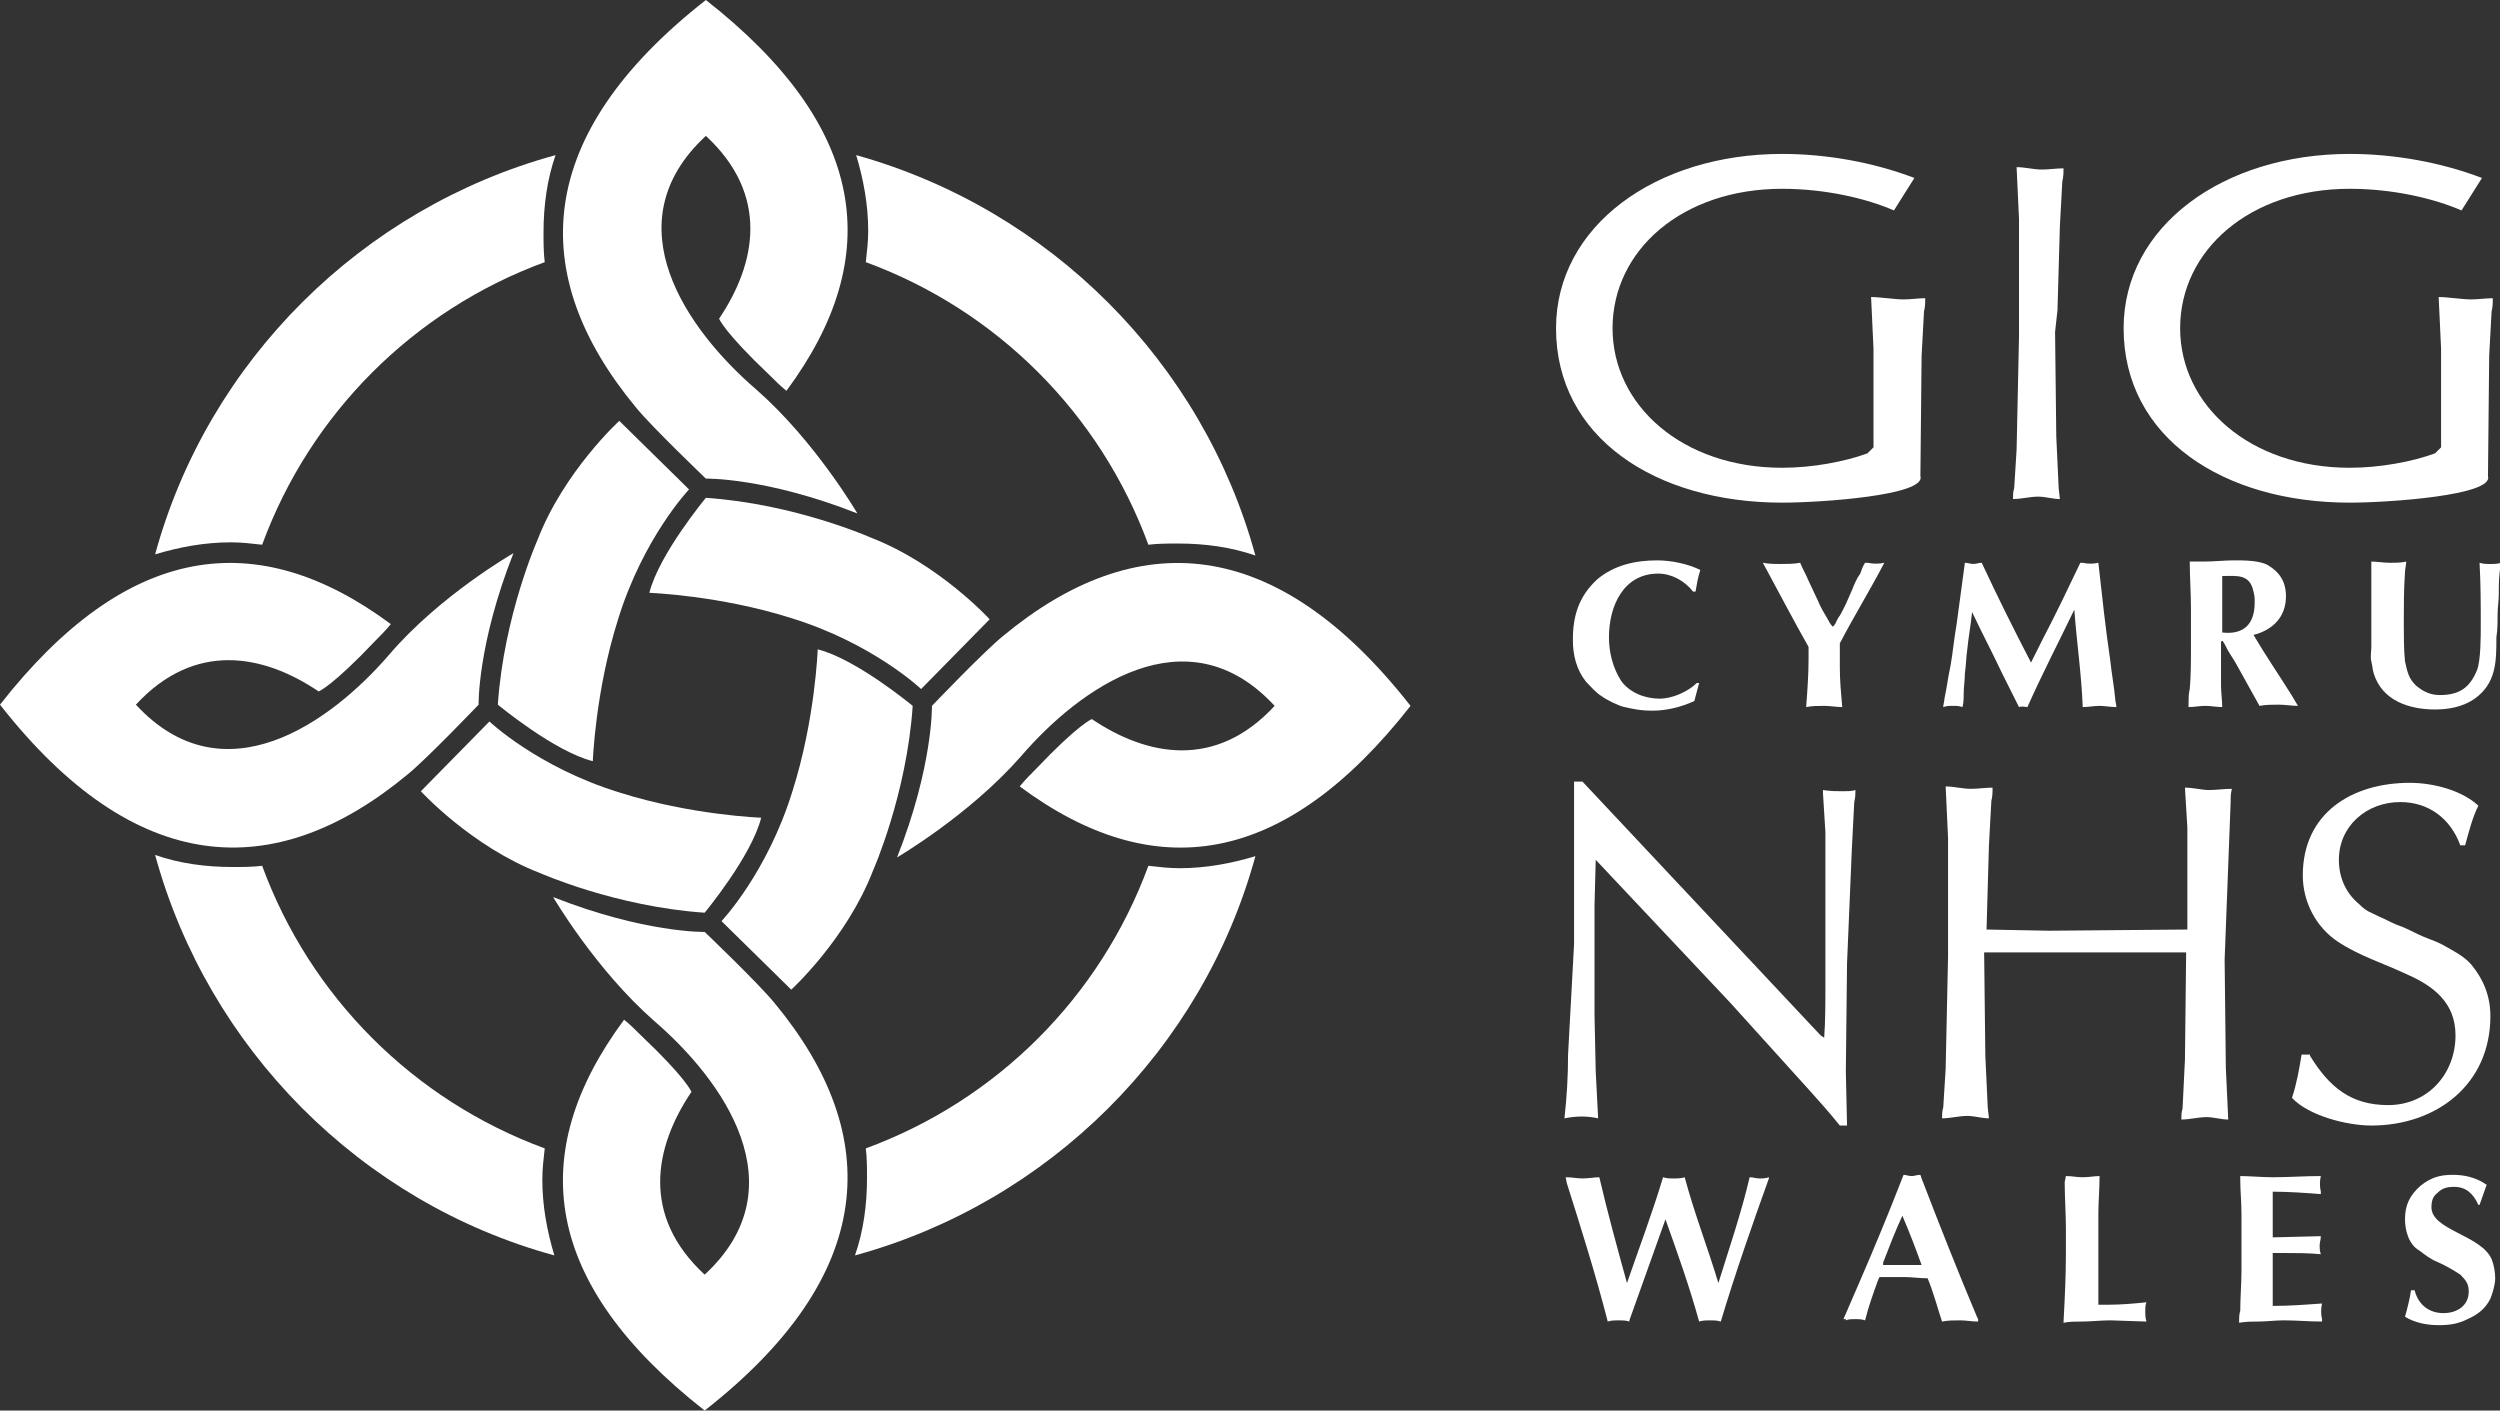 <?xml version="1.0" encoding="utf-8"?>
<!-- Generator: Adobe Illustrator 24.2.1, SVG Export Plug-In . SVG Version: 6.00 Build 0)  -->
<svg version="1.1" id="Layer_1" xmlns="http://www.w3.org/2000/svg" xmlns:xlink="http://www.w3.org/1999/xlink" x="0px" y="0px"
	 width="207.9px" height="117.3px" viewBox="0 0 207.9 117.3" style="enable-background:new 0 0 207.9 117.3;" xml:space="preserve"
	>
<rect x="0" y="0" width="207.9" height="117.3" fill="#333333" stroke="none"/>
<style type="text/css">
	.st0{clip-path:url(#SVGID_2_);fill:#FFFFFF;}
</style>
<g>
	<defs>
		<rect id="SVGID_1_" width="207.9" height="117.3"/>
	</defs>
	<clipPath id="SVGID_2_">
		<use xlink:href="#SVGID_1_"  style="overflow:visible;"/>
	</clipPath>
	<path class="st0" d="M65.4,32.5c8.3-11.2,6.7-22-6.7-32.5c-14.3,11.2-15,22.8-5.8,33.9c1.3,1.6,5.8,5.9,5.8,5.9s5-0.1,12.6,2.9
		c0,0-3.5-6-8.4-10.3c-5.7-4.9-12.1-13.8-4.2-21.1c5.3,4.9,4.2,10.6,1.1,15.2c0,0,0.4,1.1,4.2,4.7C64.4,31.6,64.9,32.1,65.4,32.5"/>
	<path class="st0" d="M57.3,40.7c0,0-3.8,4-5.9,10.8c-1.9,6-2.1,11.8-2.1,11.8c-3.2-0.8-7.9-4.7-7.9-4.7c0.5-7.4,3.3-13.7,3.3-13.7
		c2.2-5.7,6.8-9.9,6.8-9.9L57.3,40.7z"/>
	<path class="st0" d="M32.5,51.9c-11.2-8.3-22-6.7-32.5,6.7c11.2,14.3,22.8,15,33.9,5.8c1.6-1.3,5.9-5.8,5.9-5.8s-0.1-5,2.9-12.6
		c0,0-6.1,3.5-10.3,8.4c-4.9,5.7-13.8,12.1-21.1,4.2c4.9-5.3,10.6-4.2,15.2-1.1c0,0,1.1-0.4,4.7-4.2C31.6,52.9,32.1,52.4,32.5,51.9"
		/>
	<path class="st0" d="M40.7,60c0,0,4,3.8,10.8,5.9c6,1.9,11.8,2.1,11.8,2.1c-0.8,3.2-4.7,7.9-4.7,7.9c-7.4-0.5-13.7-3.3-13.7-3.3
		c-5.7-2.2-9.9-6.8-9.9-6.8L40.7,60z"/>
	<path class="st0" d="M51.9,84.8c-8.3,11.2-6.7,22,6.7,32.5c14.3-11.2,15-22.8,5.8-33.9c-1.3-1.6-5.8-5.9-5.8-5.9s-5,0.1-12.6-2.9
		c0,0,3.5,6,8.4,10.3c5.7,4.9,12.1,13.8,4.2,21.1c-5.3-4.9-4.2-10.6-1.1-15.2c0,0-0.4-1.1-4.2-4.7C52.9,85.7,52.4,85.2,51.9,84.8"/>
	<path class="st0" d="M60,76.6c0,0,3.8-4,5.9-10.8C67.8,59.8,68,54,68,54c3.2,0.8,7.9,4.7,7.9,4.7c-0.5,7.4-3.3,13.7-3.3,13.7
		c-2.2,5.7-6.8,9.9-6.8,9.9L60,76.6z"/>
	<path class="st0" d="M84.8,65.4c11.2,8.3,22,6.7,32.5-6.7c-11.2-14.3-22.8-15-33.9-5.8c-1.6,1.3-5.9,5.8-5.9,5.8s0.1,5-2.9,12.6
		c0,0,6-3.5,10.3-8.4c4.9-5.7,13.8-12.1,21.1-4.2c-4.9,5.3-10.6,4.2-15.2,1.1c0,0-1.1,0.4-4.7,4.2C85.7,64.4,85.2,64.9,84.8,65.4"/>
	<path class="st0" d="M76.6,57.3c0,0-4-3.8-10.8-5.9c-6-1.9-11.8-2.1-11.8-2.1c0.8-3.2,4.7-7.9,4.7-7.9c7.4,0.5,13.7,3.3,13.7,3.3
		c5.7,2.2,9.9,6.8,9.9,6.8L76.6,57.3z"/>
	<path class="st0" d="M12.9,46.1c2-0.6,4.1-1,6.3-1c0.9,0,1.7,0.1,2.6,0.2c4-10.9,12.6-19.5,23.5-23.5c-0.1-0.8-0.1-1.6-0.1-2.5
		c0-2.2,0.3-4.4,1-6.4C30.1,17.3,17.3,30,12.9,46.1"/>
	<path class="st0" d="M46.1,104.4c-0.6-2-1-4.1-1-6.3c0-0.9,0.1-1.7,0.2-2.6c-10.9-4-19.5-12.6-23.5-23.5c-0.8,0.1-1.6,0.1-2.5,0.1
		c-2.2,0-4.4-0.3-6.4-1C17.3,87.2,30,100,46.1,104.4"/>
	<path class="st0" d="M104.4,71.2c-2,0.6-4.1,1-6.3,1c-0.9,0-1.7-0.1-2.6-0.2c-4,10.9-12.6,19.5-23.5,23.5c0.1,0.8,0.1,1.6,0.1,2.5
		c0,2.2-0.3,4.4-1,6.4C87.2,100,100,87.3,104.4,71.2"/>
	<path class="st0" d="M71.2,12.9c0.6,2,1,4.1,1,6.3c0,0.9-0.1,1.7-0.2,2.6c10.9,4,19.5,12.6,23.5,23.5c0.8-0.1,1.6-0.1,2.5-0.1
		c2.2,0,4.4,0.3,6.4,1C100,30.1,87.3,17.4,71.2,12.9"/>
	<path class="st0" d="M130.9,78.5V65h0.7l19.8,21.1l0.3,0.2c0.1-1.4,0.1-2.9,0.1-4.4V69.2l-0.2-3.2l0-0.3c0.6,0.1,1.2,0.1,1.7,0.1
		c0.3,0,0.7,0,1-0.1c0,0.3,0,0.6-0.1,1l-0.2,3.9l-0.4,9.5l-0.1,9l0.1,4.5h-0.6c-0.8-1-1.6-1.9-2.5-2.9l-6.6-7.3l-11.2-11.9l-0.1,3.8
		c0,2,0,4,0,5.9v3.2l0.1,4.7l0.2,3.9c-0.9-0.2-1.8-0.2-2.8,0c0.2-1.8,0.3-3.5,0.3-5.3L130.9,78.5z"/>
	<path class="st0" d="M165,79.1l0.1,8.7l0.2,4.3l0.1,0.9c-0.6,0-1.2-0.2-1.8-0.2c-0.7,0-1.4,0.2-2.1,0.2c0-0.3,0-0.6,0.1-0.9
		l0.2-3.2l0.2-9.4v-1.5v-8.3l-0.2-4.3c0.7,0,1.4,0.2,2.1,0.2c0.6,0,1.2-0.1,1.8-0.1c0,0.4,0,0.7-0.1,1.1l-0.2,3.7l-0.2,7l5.2,0.1
		l11.5-0.1v-8.5l-0.2-3.3c0.7,0,1.4,0.2,2,0.2c0.6,0,1.2-0.1,1.9-0.1c-0.1,0.4-0.1,0.7-0.1,1.1L185,79.8l0.1,9l0.2,4.3
		c-0.6,0-1.2-0.2-1.8-0.2c-0.7,0-1.4,0.2-2.1,0.2c0-0.3,0-0.6,0.1-0.9l0.2-4.1l0.1-8.9H165z"/>
	<path class="st0" d="M192.1,87.8c1.6,2.6,3.4,4.1,6.5,4.1c3.3,0,5.6-2.6,5.6-5.8c0-2.7-1.8-4.1-4.1-5.1c-1.9-0.9-3.9-1.5-5.7-2.7
		c-1.8-1.2-2.9-3.3-2.9-5.5c0-5.2,4.1-7.7,8.9-7.7c1.9,0,4.3,0.6,5.7,1.9c-0.5,1-0.8,2.2-1.1,3.3h-0.4c-0.8-2.2-2.6-3.6-5-3.6
		c-2.8,0-5.1,2-5.1,4.8c0,1.5,0.6,2.8,1.7,3.7c0.6,0.6,0.8,0.6,1.6,1c0.5,0.2,1,0.5,1.5,0.7c0.6,0.2,1.2,0.5,1.8,0.8
		c0.6,0.3,1.3,0.5,1.9,0.8c0.9,0.5,1.9,1,2.5,1.7c1,1.2,1.6,2.6,1.6,4.3c0,5.7-4.5,9.1-9.9,9.1c-2,0-5.2-0.8-6.6-2.3
		c0.4-1.2,0.6-2.4,0.8-3.6H192.1z"/>
	<path class="st0" d="M135.5,109.9c-0.3-0.1-0.6-0.1-0.9-0.1c-0.3,0-0.6,0-0.9,0.1c-1-3.9-2.2-7.7-3.4-11.5l-0.1-0.5
		c0.5,0,1,0.1,1.4,0.1c0.5,0,1-0.1,1.4-0.1c0.7,3,1.5,5.9,2.3,8.8c1-2.9,2.1-5.8,3-8.8c0.3,0.1,0.6,0.1,0.9,0.1c0.3,0,0.6,0,0.9-0.1
		c0.8,3,1.9,5.8,2.8,8.8c0.9-2.9,1.9-5.8,2.6-8.8c0.3,0,0.5,0.1,0.8,0.1c0.3,0,0.5,0,0.8-0.1V98c-1.4,3.9-2.8,7.9-4,11.9
		c-0.3-0.1-0.6-0.1-0.9-0.1c-0.3,0-0.6,0-0.9,0.1c-0.8-2.9-1.8-5.7-2.8-8.5c-1,2.8-2,5.6-3,8.4L135.5,109.9z"/>
	<path class="st0" d="M156.6,105.2h3.2c-0.5-1.4-1-2.7-1.6-4.1c-0.6,1.3-1.1,2.6-1.6,3.9L156.6,105.2z M153.3,109.7l1.3-3
		c1.3-3,2.5-5.9,3.7-9c0.2,0,0.4,0.1,0.7,0.1c0.2,0,0.4-0.1,0.7-0.1l0.1,0.3c1.5,3.9,3,7.7,4.6,11.5l0.1,0.2v0.2
		c-0.5,0-1-0.1-1.5-0.1c-0.5,0-1,0-1.5,0.1c-0.4-1.2-0.7-2.4-1.2-3.6c-0.7,0-1.3-0.1-1.9-0.1c-0.7,0-1.4,0-2.1,0l-0.1,0.2
		c-0.4,1.1-0.8,2.2-1.1,3.4c-0.3-0.1-0.5-0.1-0.8-0.1c-0.3,0-0.6,0-0.8,0.1V109.7z"/>
	<path class="st0" d="M171.8,97.8c0.5,0,0.9,0.1,1.4,0.1c0.5,0,1-0.1,1.4-0.1c0,1.1-0.1,2.1-0.1,3.1c0,0.7,0,1.4,0,2.1v3.3
		c0,0.7,0,1.5,0,2.2l0.9,0c1,0,2.1-0.1,3.1-0.2c-0.1,0.2-0.1,0.5-0.1,0.8c0,0.2,0,0.5,0.1,0.8l-3-0.1c-0.8,0-1.6,0.1-2.4,0.1
		c-0.5,0-1,0-1.5,0.1c0.1-1.9,0.2-3.8,0.2-5.7c0-0.7,0-1.4,0-2.1c0-1.3-0.1-2.6-0.1-3.9L171.8,97.8z"/>
	<path class="st0" d="M186.2,97.8c0.9,0,1.9,0.1,2.8,0.1c1.3,0,2.7-0.1,4-0.1c-0.1,0.4-0.1,0.9,0,1.3c0,0.1,0,0.1,0,0.2
		c-1.3-0.1-2.7-0.2-4-0.2c0,0.6,0,1.2,0,1.8c0,0.7,0,1.3,0,2l4-0.1c0,0.3-0.1,0.5-0.1,0.8c0,0.2,0,0.4,0.1,0.7
		c-1-0.1-2.1-0.1-3.1-0.1c-0.3,0-0.6,0-0.9,0c0,0.7,0,1.5,0,2.2c0,0.7,0,1.5,0,2.2c1.4,0,2.7-0.1,4.1-0.2c-0.1,0.4-0.1,0.9,0,1.3
		c0,0.1,0,0.1,0,0.2c-1.1,0-2.1-0.1-3.2-0.1c-0.7,0-1.4,0.1-2.1,0.1c-0.5,0-1,0-1.6,0.1c0-0.3,0-0.7,0.1-1c0-1.1,0.1-2.2,0.1-3.3
		c0-0.9,0-1.8,0-2.7v-2.1c0-0.9-0.1-1.9-0.1-2.8V97.8z"/>
	<path class="st0" d="M206.1,100.2c-0.4-0.9-1-1.5-2-1.5c-0.6,0-1,0.1-1.4,0.5c-0.4,0.3-0.5,0.7-0.5,1.2c0,1.9,4.1,2.3,5,4.3
		c0.2,0.5,0.3,1.1,0.3,1.6c0,0.5-0.2,1.2-0.4,1.7c-0.4,0.8-1,1.3-1.9,1.7c-0.8,0.4-1.5,0.5-2.4,0.5c-1,0-2-0.2-2.8-0.7
		c0.2-0.7,0.4-1.5,0.5-2.2h0.3c0.3,1.2,1.2,1.9,2.4,1.9c1.1,0,2.1-0.6,2.1-1.8c0-0.6-0.2-0.9-0.7-1.4c-0.6-0.4-1.3-0.8-2-1.1
		c-0.5-0.2-1-0.6-1.4-0.9c-0.9-0.5-1.2-1.7-1.2-2.6c0-1.2,0.4-2,1.3-2.8c0.9-0.7,1.6-0.9,2.7-0.9c0.9,0,1.8,0.2,2.6,0.7
		c0.1,0.1,0.1,0.1,0.2,0.1c-0.2,0.6-0.4,1.1-0.6,1.7H206.1z"/>
	<path class="st0" d="M141.3,56.8l-0.4,1.5c-1.1,0.5-2.3,0.8-3.5,0.8c-0.9,0-1.4-0.1-2.3-0.3c-0.5-0.1-1.5-0.6-1.9-0.9
		c-0.5-0.3-0.9-0.8-1.3-1.2c-0.8-1-1.1-2.2-1.1-3.5c0-2,0.5-3.6,2-5c1.4-1.2,3.2-1.6,5-1.6c1.2,0,2.6,0.3,3.6,0.8
		c-0.2,0.6-0.3,1.2-0.4,1.8h-0.2c-0.7-0.9-1.8-1.5-2.9-1.5c-2.9,0-4.1,2.7-4.1,5.3c0,1.2,0.3,2.5,1,3.6c0.7,1,2,1.5,3.2,1.5
		c1.1,0,2.4-0.6,3.1-1.3L141.3,56.8z"/>
	<path class="st0" d="M148.1,46.9c0.5,0,1.1,0,1.6-0.1c0.2,0.5,0.5,1,0.7,1.5c0.3,0.6,0.5,1.1,0.8,1.7c0.2,0.5,0.5,1,0.8,1.5
		c0.1,0.2,0.2,0.4,0.4,0.6c0,0.1,0.3-0.3,0.3-0.4c0.1-0.2,0.2-0.4,0.3-0.5c0.4-0.7,0.7-1.4,1-2.1c0.2-0.5,0.4-1,0.7-1.4
		c0.1-0.3,0.2-0.6,0.4-0.9c0.1,0,0.1,0,0.2,0c0.5,0.1,1,0.1,1.4,0c-1.2,2.3-2.5,4.4-3.7,6.7c0,0.7,0,1.4,0,2c0,1.1,0.1,2.2,0.2,3.3
		c-0.5,0-1-0.1-1.5-0.1c-0.5,0-1,0-1.5,0.1c0.1-1.3,0.2-2.7,0.2-4c0-0.3,0-0.7,0-1c-1.3-2.3-2.5-4.6-3.8-7
		C147.1,46.9,147.6,46.9,148.1,46.9"/>
	<path class="st0" d="M163.4,46.8c0.2,0,0.5,0.1,0.7,0.1c0.2,0,0.5-0.1,0.7-0.1c1.3,2.8,2.7,5.6,4.1,8.3l1-2
		c1.1-2.1,2.1-4.2,3.1-6.3c0.1,0,0.1,0,0.2,0c0.4,0.1,0.9,0.1,1.3,0c0.3,2.7,0.6,5.5,1,8.2c0.1,1,0.3,2,0.4,3.1
		c0,0.2,0.1,0.5,0.1,0.7c-0.5,0-1-0.1-1.4-0.1c-0.5,0-0.9,0.1-1.4,0.1c-0.1-2.7-0.5-5.4-0.7-8.1c-1.3,2.7-2.7,5.4-3.9,8.1
		c-0.2,0-0.4-0.1-0.7,0l-1.4-2.8c-0.8-1.7-1.7-3.4-2.5-5.1c-0.1,1-0.3,2.1-0.4,3.1c-0.1,0.7-0.1,1.3-0.2,2c0,0.6-0.1,1.1-0.1,1.7
		c0,0.4,0,0.7-0.1,1.1c-0.3-0.1-0.5-0.1-0.8-0.1c-0.3,0-0.5,0-0.8,0.1c0-0.2,0.1-0.5,0.1-0.7c0.2-0.9,0.3-1.8,0.5-2.7
		c0.2-1.1,0.3-2.3,0.5-3.4L163.4,46.8z"/>
	<path class="st0" d="M184.8,49.9c0,0.5,0,0.9,0,1.4c0,0.4,0,0.8,0,1.3c1.8,0.2,2.7-0.7,2.7-2.5c0-0.4,0-0.5-0.1-0.9
		c-0.3-1.5-1.4-1.3-2.6-1.3V49.9z M185.4,54.3c-0.2-0.3-0.3-0.6-0.5-0.9c-0.1-0.1,0-0.1-0.1-0.1c0,0-0.1,0-0.1,0.1c0,1,0,2.1,0,3.1
		c0,0.2,0,0.3,0,0.5c0,0.6,0.1,1.2,0.1,1.8c-0.5,0-0.9-0.1-1.4-0.1s-0.9,0.1-1.4,0.1l0-0.3c0-0.4,0-0.8,0.1-1.2
		c0.1-1.1,0.1-2.3,0.1-3.5c0-1.1,0-2.1,0-3.2c0-1.3-0.1-2.6-0.1-3.9l1.2,0c0.8,0,1.7-0.1,2.5-0.1c0.8,0,2.1,0,2.8,0.4
		c1,0.6,1.5,1.4,1.5,2.6c0,1.7-1.1,2.8-2.7,3.2c1,1.7,2.1,3.3,3.1,4.9l0.6,1c-0.5,0-1.1-0.1-1.6-0.1s-1.1,0-1.6,0.1l-2-3.6
		L185.4,54.3z"/>
	<path class="st0" d="M207.8,49.4c0,0.6-0.1,1.1-0.1,1.7c0,0.6,0,1.3-0.1,1.9c0,2,0,3.8-1.8,5.1c-1,0.7-2.2,0.9-3.3,0.9
		c-2.1,0-4.4-0.7-5.1-3c-0.1-0.3-0.1-0.6-0.2-1c-0.1-0.4,0-0.8,0-1.2c0-0.7,0-1.4,0-2.2c0-0.7,0-1.5,0-2.2c0-0.7,0-1.4,0-2
		c0-0.2,0-0.5,0-0.7c0.5,0,1,0.1,1.5,0.1c0.5,0,1,0,1.4-0.1c0,0.3-0.1,0.6-0.1,0.9c-0.1,1.4-0.1,2.7-0.1,4.1c0,1,0,2.4,0.1,3.3
		c0.2,0.9,0.3,1.4,0.9,2c0.6,0.5,1.2,0.8,2,0.8c1.6,0,2.5-0.6,3.1-2.1c0.3-0.8,0.3-2.8,0.3-3.6c0-1.8,0-3.5-0.1-5.3
		c0.3,0.1,0.6,0.1,0.9,0.1c0.3,0,0.6,0,0.9-0.1C207.8,47.7,207.8,48.5,207.8,49.4"/>
	<path class="st0" d="M170.9,27.6l0.1,8.7l0.2,4.3l0.1,0.9c-0.6,0-1.2-0.2-1.8-0.2c-0.7,0-1.4,0.2-2.1,0.2c0-0.3,0-0.6,0.1-0.9
		l0.2-3.2l0.2-9.4v-1.5v-8.3l-0.2-4.3c0.7,0,1.4,0.2,2.1,0.2c0.6,0,1.2-0.1,1.8-0.1c0,0.4,0,0.7-0.1,1.1l-0.2,3.7l-0.2,7L170.9,27.6
		z"/>
	<path class="st0" d="M159.7,39.6c0.5,1.6-8.3,2.2-11.5,2.2c-10.5,0-18.8-5.4-18.8-14.5c0-8.5,8.3-14.5,18.8-14.5
		c3.7,0,7.6,0.7,11,2l-1.7,2.7c-2.3-1-5.7-1.8-9.3-1.8c-8.3,0-14.1,5.1-14.1,11.6c0,6.4,5.8,11.6,14.1,11.6c2.5,0,5.2-0.5,7.1-1.2
		l0.5-0.5V29l-0.2-4.3c0.7,0,2,0.2,2.7,0.2c0.6,0,1.2-0.1,1.8-0.1c0,0.4,0,0.7-0.1,1.1l-0.2,3.7L159.7,39.6z"/>
	<path class="st0" d="M206.9,39.6c0.5,1.6-8.3,2.2-11.5,2.2c-10.5,0-18.8-5.4-18.8-14.5c0-8.5,8.3-14.5,18.8-14.5
		c3.7,0,7.6,0.7,11,2l-1.7,2.7c-2.3-1-5.7-1.8-9.3-1.8c-8.3,0-14.1,5.1-14.1,11.6c0,6.4,5.8,11.6,14.1,11.6c2.5,0,5.2-0.5,7.1-1.2
		l0.5-0.5V29l-0.2-4.3c0.7,0,2,0.2,2.7,0.2c0.6,0,1.2-0.1,1.8-0.1c0,0.4,0,0.7-0.1,1.1l-0.2,3.7L206.9,39.6z"/>
</g>
</svg>
